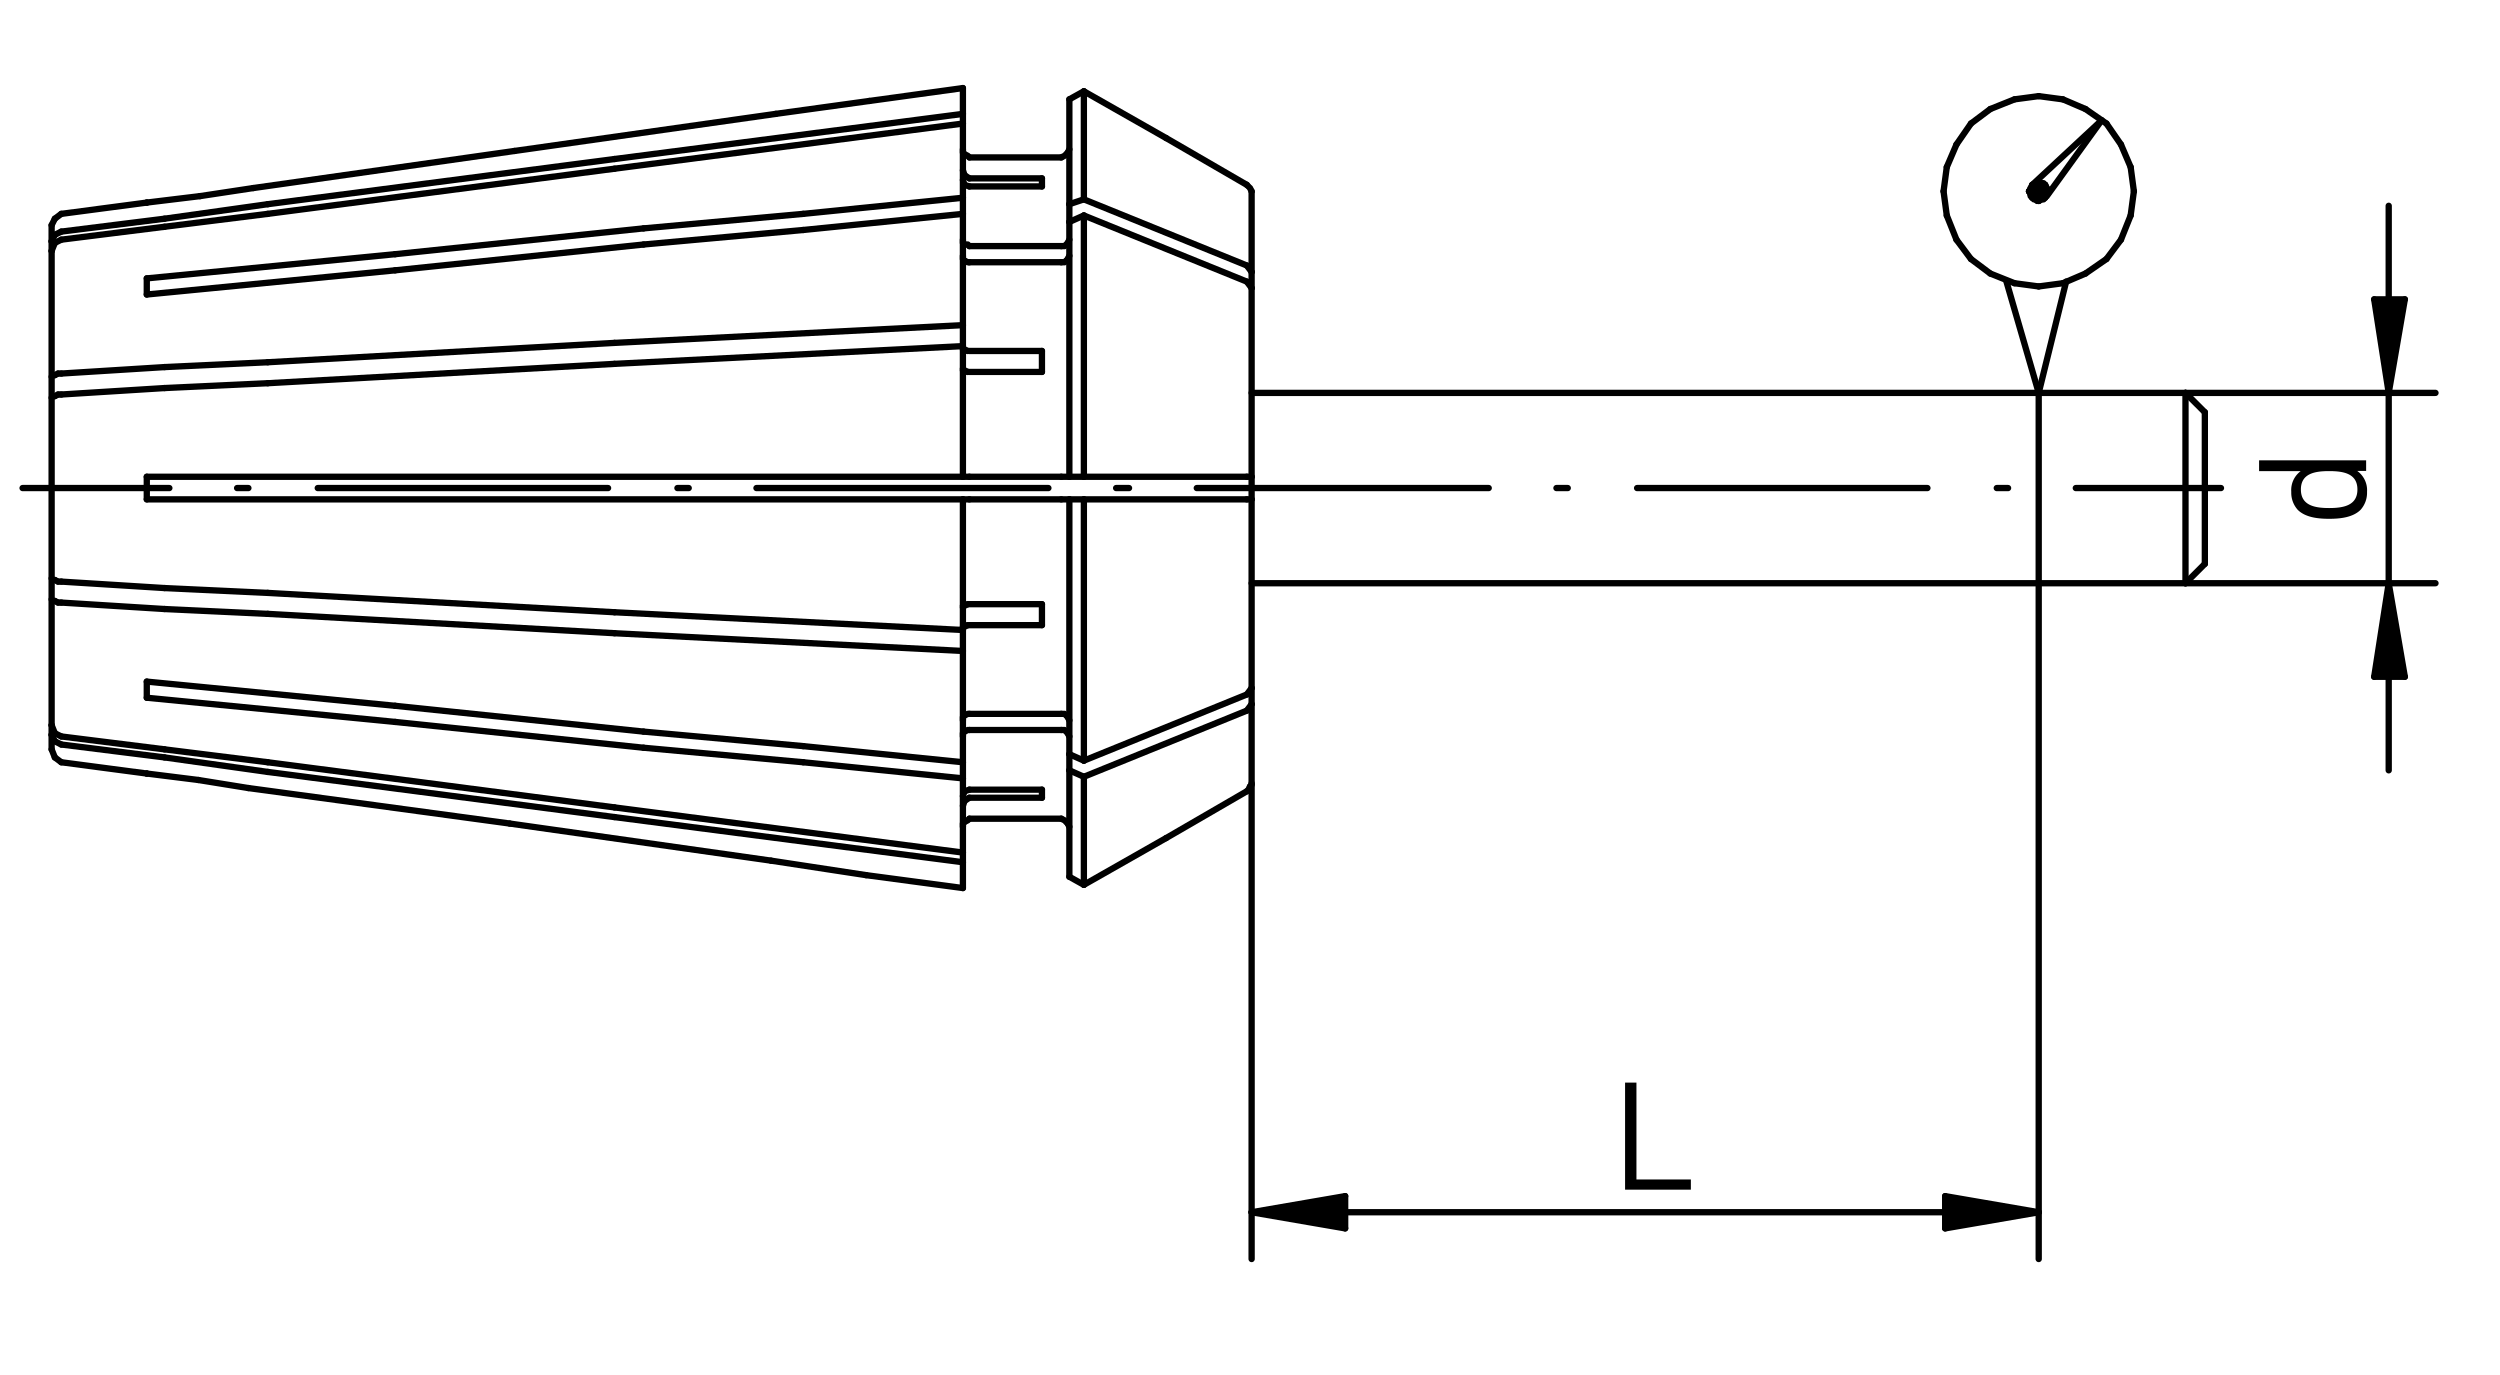 <svg xmlns="http://www.w3.org/2000/svg" xmlns:xlink="http://www.w3.org/1999/xlink" width="449.344" height="247.211" viewBox="0 0 449.344 247.211"><defs><clipPath id="a"><rect width="449.344" height="247.211" fill="none"/></clipPath></defs><g transform="translate(388.176 -303.352)"><g transform="translate(-388.176 303.352)"><g clip-path="url(#a)"><g transform="translate(80.847 927.685)"><path d="M-343.906,708.37h-10.8V687.78h10.347v1.891h-8.117v6.97h7.634v1.868h-7.634v7.97h8.574Z" transform="translate(354.71 -686.753)"/><path d="M-340.844,698.588c1.587.512,2.527,2.051,3.013,4.3a30.229,30.229,0,0,0,1.505,5.566h-2.312a27.071,27.071,0,0,1-1.317-4.972c-.592-2.863-1.72-4.136-4.138-4.136h-2.5v9.108h-2.23V688.156a24.087,24.087,0,0,1,4.65-.432c2.66,0,4.406.541,5.614,1.677a5.191,5.191,0,0,1,1.532,3.836,5.4,5.4,0,0,1-3.817,5.269Zm-3.116-.976c2.851,0,4.677-1.621,4.677-4.107,0-3.051-2.285-4-4.783-4a11.878,11.878,0,0,0-2.527.218v7.888Z" transform="translate(363.043 -686.833)"/><path d="M-343.36,697.142h15.181v1.35H-343.36Z" transform="translate(370.78 -673.498)"/><path d="M-325.657,704.6a9.327,9.327,0,0,1-3.979.838c-4.191,0-6.96-3-6.96-7.513,0-4.537,2.984-7.861,7.5-7.861a8.049,8.049,0,0,1,3.52.783l-.565,1.812a5.887,5.887,0,0,0-3.01-.758c-3.385,0-5.158,2.73-5.158,5.892,0,3.566,2.124,5.808,5.078,5.808a7.323,7.323,0,0,0,3.172-.73Z" transform="translate(380.356 -683.522)"/><path d="M-317.7,697.652c0,5.486-3.6,7.81-6.854,7.81-3.764,0-6.665-2.836-6.665-7.593,0-5.025,3.116-7.808,6.854-7.808C-320.365,690.062-317.7,693.142-317.7,697.652Zm-6.745-5.834c-3.172,0-4.489,3.133-4.489,5.972,0,3.269,1.8,5.916,4.433,5.916,2.66,0,4.515-2.648,4.515-5.972C-319.988,695.114-321.252,691.818-324.448,691.818Z" transform="translate(387.965 -683.522)"/><path d="M-321.893,708.972h-2.23V687.355h2.23Z" transform="translate(398.016 -687.355)"/><path d="M-319.132,708.972h-2.232V687.355h2.232Z" transform="translate(401.922 -687.355)"/><path d="M-307.618,704.518a10.607,10.607,0,0,1-4.595.918c-4.271,0-6.825-3.027-6.825-7.431,0-4.619,2.58-7.943,6.53-7.943,4.515,0,5.67,4.16,5.67,6.728,0,.515-.027.891-.053,1.242h-9.97c.027,4.08,2.339,5.622,4.969,5.622a9.188,9.188,0,0,0,3.844-.758Zm-1.423-8.161c.027-2-.807-4.592-3.682-4.592-2.689,0-3.87,2.566-4.085,4.592Z" transform="translate(405.215 -683.522)"/><path d="M-311.041,689.543l2.2-.756v3.43h3.79v1.756h-3.79v8.511c0,1.865.565,2.892,1.991,2.892a4.335,4.335,0,0,0,1.505-.217l.133,1.73a5.566,5.566,0,0,1-2.177.353c-3.546,0-3.655-3.242-3.655-4.81v-8.458H-313.3v-1.756h2.256Z" transform="translate(413.344 -685.328)"/><path d="M-301.236,692.657a5.206,5.206,0,0,0-2.848-.867,2.212,2.212,0,0,0-2.471,2.191c0,1.268.833,1.863,2.715,2.674,2.363.971,3.735,2.215,3.735,4.43,0,2.621-1.991,4.351-5.187,4.351a7.72,7.72,0,0,1-3.843-1l.618-1.73a6.925,6.925,0,0,0,3.3,1c1.962,0,2.93-1.056,2.93-2.377,0-1.379-.78-2.136-2.715-2.918-2.471-1-3.735-2.38-3.735-4.162,0-2.3,1.826-4.187,4.783-4.187a6.437,6.437,0,0,1,3.358.891Z" transform="translate(419.235 -683.522)"/></g><g transform="translate(79.18 1012.314)"><path d="M-345.188,725.658a6.94,6.94,0,0,0-3.6-.947c-2.846,0-3.923,1.759-3.923,3.245,0,2.027,1.237,3.054,3.979,4.216,3.3,1.4,5,3.109,5,6.052,0,3.271-2.365,5.783-6.772,5.783a9.413,9.413,0,0,1-4.892-1.3l.618-1.865a8.316,8.316,0,0,0,4.406,1.271c2.742,0,4.353-1.488,4.353-3.7,0-2.024-1.1-3.269-3.761-4.349-3.09-1.162-5.187-2.974-5.187-5.81,0-3.136,2.527-5.431,6.262-5.431a8.259,8.259,0,0,1,4.191.973Z" transform="translate(355.4 -721.769)"/><path d="M-337.756,744.137H-340.5l-5.052-7.269-1.343,1.541v5.728h-2.232V722.52h2.232v13.753h.053c.35-.512.86-1.162,1.263-1.648l4.38-5.216h2.689l-5.51,6.081Z" transform="translate(364.284 -722.196)"/><path d="M-342.289,726.09a1.453,1.453,0,0,1-1.45-1.541,1.469,1.469,0,0,1,1.479-1.515,1.43,1.43,0,0,1,1.45,1.515A1.43,1.43,0,0,1-342.289,726.09Zm1.131,17.319h-2.232V728.682h2.232Z" transform="translate(371.91 -721.468)"/><path d="M-330.358,725.372V726.8l-6.692,9.187c-.563.783-1.1,1.486-1.691,2.215v.053h8.465V740.1h-11.26v-1.353l6.745-9.241c.589-.783,1.128-1.486,1.747-2.242v-.053h-7.873v-1.838Z" transform="translate(375.029 -718.158)"/><path d="M-325.273,725.372V726.8l-6.692,9.187c-.563.783-1.1,1.486-1.691,2.215v.053h8.463V740.1h-11.258v-1.353l6.745-9.241c.589-.783,1.128-1.486,1.747-2.242v-.053h-7.873v-1.838Z" transform="translate(382.228 -718.158)"/><path d="M-319.678,739.683a10.606,10.606,0,0,1-4.595.918c-4.274,0-6.827-3.027-6.827-7.431,0-4.619,2.58-7.943,6.53-7.943,4.515,0,5.67,4.16,5.67,6.728,0,.514-.027.891-.053,1.242h-9.97c.027,4.08,2.339,5.622,4.972,5.622a9.19,9.19,0,0,0,3.844-.759Zm-1.425-8.161c.027-2-.8-4.593-3.682-4.593-2.686,0-3.868,2.566-4.085,4.593Z" transform="translate(389.805 -718.364)"/><path d="M-312.89,740.3h-2.23v-8.7c0-2.4-.86-4.513-3.414-4.513a4,4,0,0,0-3.844,4.189V740.3h-2.23V729.361c0-1.512-.053-2.619-.106-3.81h1.988l.135,2.4h.051a5.231,5.231,0,0,1,4.7-2.728c1.829,0,4.945,1.109,4.945,6.107Z" transform="translate(398.847 -718.364)"/><path d="M-316.744,729.6c0-1.838,0-4.242,1.611-5.89a4.814,4.814,0,0,1,3.387-1.324,5.476,5.476,0,0,1,2.177.43l-.377,1.759a4.193,4.193,0,0,0-1.694-.353c-2.312,0-2.875,2.162-2.875,4.539v.838h3.546v1.759h-3.546v12.968h-2.23V731.358h-2.017V729.6Z" transform="translate(407.274 -722.386)"/><path d="M-304.323,736.792a20.693,20.693,0,0,0,.215,3.513h-2.041l-.215-1.892h-.082a5.081,5.081,0,0,1-4.327,2.215,4.07,4.07,0,0,1-4.271-4.189c0-3.539,3.063-5.457,8.492-5.431,0-1.244,0-4.054-3.334-4.054a6.307,6.307,0,0,0-3.573,1.056l-.536-1.541a8.3,8.3,0,0,1,4.46-1.242c4.138,0,5.213,2.945,5.213,5.861Zm-2.2-4.133c-2.769,0-6.235.406-6.235,3.513a2.444,2.444,0,0,0,2.527,2.727,3.591,3.591,0,0,0,3.708-3.459Z" transform="translate(412.537 -718.364)"/><path d="M-297.456,744.137H-300.2l-5.052-7.269-1.343,1.541v5.728h-2.232V722.52h2.232v13.753h.053c.35-.512.86-1.162,1.264-1.648l4.38-5.216h2.686l-5.508,6.081Z" transform="translate(421.342 -722.196)"/><path d="M-301.728,724.71l2.2-.759v3.433h3.788v1.759h-3.788v8.509c0,1.867.565,2.892,1.988,2.892a4.336,4.336,0,0,0,1.505-.217l.135,1.73a5.579,5.579,0,0,1-2.177.353c-3.549,0-3.655-3.242-3.655-4.81v-8.455h-2.256v-1.759h2.256Z" transform="translate(428.196 -720.17)"/><path d="M-286.284,732.818c0,5.486-3.6,7.81-6.851,7.81-3.764,0-6.665-2.836-6.665-7.593,0-5.025,3.116-7.808,6.854-7.808C-288.944,725.227-286.284,728.307-286.284,732.818Zm-6.745-5.834c-3.172,0-4.486,3.133-4.486,5.972,0,3.269,1.8,5.916,4.433,5.916,2.66,0,4.515-2.648,4.515-5.972C-288.567,730.279-289.831,726.983-293.029,726.983Z" transform="translate(434.118 -718.364)"/><path d="M-285.915,727.453a6.774,6.774,0,0,0-.807-.053c-2.418,0-3.655,2.4-3.655,4.89v8h-2.23V729.966c0-1.565-.027-3-.106-4.4h1.962l.106,2.839h.08a4.391,4.391,0,0,1,3.979-3.162,6.357,6.357,0,0,1,.672.08Z" transform="translate(444.154 -718.348)"/><path d="M-281.963,743.328V725.2h-.053l-3.307,1.918-.536-1.677,4.165-2.348h1.908v20.237Z" transform="translate(453.857 -721.388)"/></g><g transform="translate(79.772 1053.762)"><path d="M-344.943,742.815a6.939,6.939,0,0,0-3.6-.945c-2.848,0-3.923,1.756-3.923,3.242,0,2.027,1.234,3.054,3.976,4.218,3.3,1.4,5,3.107,5,6.049,0,3.271-2.365,5.784-6.772,5.784a9.39,9.39,0,0,1-4.892-1.3l.619-1.865a8.315,8.315,0,0,0,4.406,1.271c2.742,0,4.356-1.486,4.356-3.7,0-2.027-1.1-3.271-3.764-4.351-3.09-1.162-5.187-2.974-5.187-5.808,0-3.136,2.527-5.433,6.262-5.433a8.3,8.3,0,0,1,4.194.974Z" transform="translate(355.155 -738.926)"/><path d="M-338.377,756.92a9.317,9.317,0,0,1-3.976.838c-4.191,0-6.96-3-6.96-7.511,0-4.539,2.981-7.864,7.5-7.864a8.046,8.046,0,0,1,3.52.783l-.565,1.812a5.929,5.929,0,0,0-3.01-.756c-3.385,0-5.16,2.728-5.16,5.89,0,3.568,2.124,5.807,5.08,5.807a7.351,7.351,0,0,0,3.17-.727Z" transform="translate(363.426 -735.521)"/><path d="M-331.61,761.292h-2.23v-8.7c0-2.4-.86-4.484-3.387-4.484a4,4,0,0,0-3.87,4.133v9.052h-2.23V739.678h2.23v9.158h.053a5.378,5.378,0,0,1,4.542-2.621c1.8,0,4.892,1.109,4.892,6.107Z" transform="translate(371.901 -739.352)"/><path d="M-329.931,744.611a6.29,6.29,0,0,0-.807-.056c-2.418,0-3.655,2.4-3.655,4.89v8h-2.23v-10.32c0-1.568-.027-3-.106-4.406h1.962l.106,2.839h.08a4.389,4.389,0,0,1,3.979-3.16,5.776,5.776,0,0,1,.672.08Z" transform="translate(381.243 -735.504)"/><path d="M-331.529,743.247a1.453,1.453,0,0,1-1.45-1.541,1.468,1.468,0,0,1,1.476-1.515,1.431,1.431,0,0,1,1.452,1.515A1.43,1.43,0,0,1-331.529,743.247Zm1.128,17.319h-2.23V745.839h2.23Z" transform="translate(386.552 -738.626)"/><path d="M-328.8,746.757c0-1.836,0-4.242,1.614-5.89a4.8,4.8,0,0,1,3.385-1.324,5.443,5.443,0,0,1,2.179.432l-.377,1.756a4.214,4.214,0,0,0-1.694-.35c-2.312,0-2.875,2.16-2.875,4.539v.836h3.546v1.756h-3.546v12.971H-328.8V748.513h-2.015v-1.756Z" transform="translate(389.623 -739.543)"/><path d="M-325.06,741.865l2.2-.756v3.43h3.79V746.3h-3.79v8.511c0,1.865.565,2.894,1.991,2.894a4.392,4.392,0,0,0,1.505-.217l.133,1.73a5.622,5.622,0,0,1-2.177.35c-3.547,0-3.655-3.242-3.655-4.81V746.3h-2.256v-1.756h2.256Z" transform="translate(394.57 -737.326)"/><path d="M-321.407,746.757c0-1.836,0-4.242,1.614-5.89a4.8,4.8,0,0,1,3.385-1.324,5.419,5.419,0,0,1,2.177.432l-.374,1.756a4.213,4.213,0,0,0-1.693-.35c-2.312,0-2.877,2.16-2.877,4.539v.836h3.549v1.756h-3.549v12.971h-2.23V748.513h-2.015v-1.756Z" transform="translate(400.083 -739.543)"/><path d="M-308.985,753.949a20.934,20.934,0,0,0,.215,3.513h-2.041l-.215-1.892h-.08a5.089,5.089,0,0,1-4.329,2.215,4.071,4.071,0,0,1-4.271-4.189c0-3.537,3.063-5.455,8.492-5.431,0-1.242,0-4.051-3.331-4.051a6.313,6.313,0,0,0-3.575,1.053l-.536-1.541a8.3,8.3,0,0,1,4.46-1.242c4.141,0,5.213,2.947,5.213,5.863Zm-2.2-4.133c-2.769,0-6.233.406-6.233,3.513a2.443,2.443,0,0,0,2.525,2.728,3.589,3.589,0,0,0,3.708-3.459Z" transform="translate(405.345 -735.521)"/><path d="M-302.12,761.292h-2.742l-5.052-7.269-1.343,1.541v5.728h-2.23V739.678h2.23v13.751h.053c.35-.512.86-1.159,1.263-1.648l4.38-5.216h2.689l-5.51,6.081Z" transform="translate(414.151 -739.352)"/><path d="M-306.39,741.865l2.2-.756v3.43h3.79V746.3h-3.79v8.511c0,1.865.565,2.894,1.988,2.894a4.372,4.372,0,0,0,1.505-.217l.135,1.73a5.631,5.631,0,0,1-2.177.35c-3.546,0-3.655-3.242-3.655-4.81V746.3h-2.256v-1.756h2.256Z" transform="translate(421.004 -737.326)"/><path d="M-290.945,749.975c0,5.486-3.6,7.81-6.854,7.81-3.761,0-6.663-2.836-6.663-7.593,0-5.025,3.116-7.808,6.851-7.808C-293.608,742.384-290.945,745.464-290.945,749.975Zm-6.745-5.834c-3.172,0-4.489,3.133-4.489,5.972,0,3.271,1.8,5.916,4.433,5.916,2.66,0,4.515-2.645,4.515-5.97C-293.231,747.438-294.492,744.141-297.69,744.141Z" transform="translate(426.927 -735.521)"/><path d="M-290.71,744.611a6.291,6.291,0,0,0-.807-.056c-2.418,0-3.655,2.4-3.655,4.89v8h-2.23v-10.32c0-1.568-.027-3-.106-4.406h1.962l.106,2.839h.08a4.388,4.388,0,0,1,3.979-3.16,5.778,5.778,0,0,1,.672.08Z" transform="translate(436.773 -735.504)"/><path d="M-291.489,750.624c0-7.078,2.742-10.511,6.5-10.511,3.815,0,6.153,3.621,6.153,10.243,0,7.025-2.445,10.644-6.448,10.644C-288.938,761-291.489,757.381-291.489,750.624Zm10.4-.162c0-5.051-1.21-8.538-4.032-8.538-2.392,0-4.083,3.213-4.083,8.538s1.476,8.7,4,8.7C-282.217,759.164-281.089,755.272-281.089,750.462Z" transform="translate(445.295 -738.736)"/><path d="M-285.147,749.086a1.627,1.627,0,0,1,1.614-1.759,1.607,1.607,0,0,1,1.585,1.759,1.578,1.578,0,0,1-1.614,1.7A1.584,1.584,0,0,1-285.147,749.086Z" transform="translate(454.274 -728.522)"/><path d="M-282.677,740.248h11.8v1.433l-8.409,18.8h-2.285l8.412-18.319v-.053h-9.514Z" transform="translate(457.771 -738.545)"/></g><g transform="translate(79.772 971.433)"><path d="M-344.943,708.736a6.94,6.94,0,0,0-3.6-.944c-2.848,0-3.923,1.756-3.923,3.242,0,2.027,1.234,3.054,3.976,4.218,3.3,1.4,5,3.107,5,6.049,0,3.271-2.365,5.784-6.772,5.784a9.39,9.39,0,0,1-4.892-1.3l.619-1.865a8.318,8.318,0,0,0,4.406,1.271c2.742,0,4.356-1.486,4.356-3.7,0-2.027-1.1-3.271-3.764-4.351-3.09-1.162-5.187-2.974-5.187-5.81,0-3.133,2.527-5.431,6.262-5.431a8.3,8.3,0,0,1,4.194.974Z" transform="translate(355.155 -704.847)"/><path d="M-338.377,722.841a9.316,9.316,0,0,1-3.976.838c-4.191,0-6.96-3-6.96-7.511,0-4.539,2.981-7.864,7.5-7.864a8.046,8.046,0,0,1,3.52.783l-.565,1.812a5.9,5.9,0,0,0-3.01-.759c-3.385,0-5.16,2.73-5.16,5.892,0,3.566,2.124,5.808,5.08,5.808a7.314,7.314,0,0,0,3.17-.729Z" transform="translate(363.426 -701.442)"/><path d="M-331.733,727.215h-2.23v-8.7c0-2.4-.86-4.484-3.387-4.484a4,4,0,0,0-3.868,4.133v9.052h-2.232V705.6h2.232v9.161h.053a5.372,5.372,0,0,1,4.542-2.621c1.8,0,4.89,1.109,4.89,6.107Z" transform="translate(371.727 -705.274)"/><path d="M-330.051,710.531a6.821,6.821,0,0,0-.807-.053c-2.418,0-3.655,2.4-3.655,4.89v8h-2.23V713.044c0-1.565-.027-3-.109-4.4h1.962l.109,2.839h.08a4.389,4.389,0,0,1,3.979-3.162,5.8,5.8,0,0,1,.672.082Z" transform="translate(381.069 -701.426)"/><path d="M-322.7,719.87a20.692,20.692,0,0,0,.215,3.513h-2.044l-.215-1.892h-.08a5.084,5.084,0,0,1-4.327,2.215,4.072,4.072,0,0,1-4.274-4.189c0-3.539,3.063-5.455,8.492-5.431,0-1.242,0-4.051-3.331-4.051a6.315,6.315,0,0,0-3.575,1.053l-.536-1.541a8.309,8.309,0,0,1,4.46-1.242c4.141,0,5.216,2.945,5.216,5.861Zm-2.2-4.134c-2.768,0-6.235.406-6.235,3.513a2.442,2.442,0,0,0,2.525,2.727,3.591,3.591,0,0,0,3.711-3.46Z" transform="translate(385.921 -701.442)"/><path d="M-327.939,714.436v-1.759h2.015c0-1.621,0-6.837,5.052-6.837a4.357,4.357,0,0,1,2.044.488l-.512,1.73a3.492,3.492,0,0,0-1.585-.406c-2.768,0-2.768,2.974-2.768,5.025h6.235c0-1.81,0-4.242,1.611-5.89a4.8,4.8,0,0,1,3.36-1.324,5,5,0,0,1,2.2.459l-.4,1.73a3.948,3.948,0,0,0-1.664-.35c-2.312,0-2.877,2.16-2.877,4.539v.836h3.52v1.759h-3.52V727.4h-2.23V714.436h-6.235V727.4h-2.23V714.436Z" transform="translate(393.688 -705.464)"/><path d="M-308.729,719.258c0,1.515.08,2.783.135,3.919h-2.017l-.106-2.324h-.08a5.312,5.312,0,0,1-4.677,2.648c-2.2,0-4.81-1.271-4.81-6.349v-8.7h2.23v8.3c0,2.863.833,4.863,3.278,4.863a3.889,3.889,0,0,0,3.817-4V708.45h2.23Z" transform="translate(404.526 -701.236)"/><path d="M-306.741,710.531a6.819,6.819,0,0,0-.807-.053c-2.418,0-3.655,2.4-3.655,4.89v8h-2.23V713.044c0-1.565-.027-3-.109-4.4h1.964l.106,2.839h.08a4.391,4.391,0,0,1,3.979-3.162,5.8,5.8,0,0,1,.672.082Z" transform="translate(414.072 -701.426)"/><path d="M-308.365,712.678c0-1.838,0-4.242,1.611-5.89a4.808,4.808,0,0,1,3.385-1.324,5.434,5.434,0,0,1,2.179.432l-.377,1.756a4.2,4.2,0,0,0-1.693-.35c-2.312,0-2.875,2.16-2.875,4.539v.836h3.546v1.759h-3.546V727.4h-2.23V714.436h-2.017v-1.759Z" transform="translate(418.546 -705.464)"/><path d="M-295.942,719.87a20.7,20.7,0,0,0,.215,3.513h-2.041l-.215-1.892h-.082a5.081,5.081,0,0,1-4.327,2.215,4.072,4.072,0,0,1-4.274-4.189c0-3.539,3.066-5.455,8.494-5.431,0-1.242,0-4.051-3.334-4.051a6.307,6.307,0,0,0-3.573,1.053l-.536-1.541a8.3,8.3,0,0,1,4.46-1.242c4.138,0,5.213,2.945,5.213,5.861Zm-2.2-4.134c-2.769,0-6.235.406-6.235,3.513a2.444,2.444,0,0,0,2.527,2.727,3.589,3.589,0,0,0,3.708-3.46Z" transform="translate(423.807 -701.442)"/><path d="M-289.077,727.215h-2.742l-5.051-7.269-1.343,1.541v5.728h-2.232V705.6h2.232v13.753h.053c.35-.512.858-1.16,1.261-1.648l4.382-5.216h2.686l-5.508,6.081Z" transform="translate(432.613 -705.274)"/><path d="M-293.349,707.787l2.2-.759v3.433h3.788v1.759h-3.788v8.509c0,1.868.565,2.892,1.988,2.892a4.4,4.4,0,0,0,1.505-.215l.135,1.727a5.586,5.586,0,0,1-2.177.353c-3.549,0-3.655-3.242-3.655-4.81V712.22H-295.6v-1.759h2.256Z" transform="translate(439.467 -703.248)"/><path d="M-277.905,715.9c0,5.486-3.6,7.81-6.851,7.81-3.764,0-6.665-2.836-6.665-7.593,0-5.025,3.116-7.808,6.854-7.808C-280.565,708.3-277.905,711.385-277.905,715.9Zm-6.745-5.834c-3.172,0-4.489,3.133-4.489,5.972,0,3.269,1.8,5.916,4.435,5.916,2.66,0,4.515-2.648,4.515-5.972C-280.188,713.356-281.452,710.061-284.65,710.061Z" transform="translate(445.39 -701.442)"/><path d="M-277.681,710.531a6.82,6.82,0,0,0-.807-.053c-2.418,0-3.653,2.4-3.653,4.89v8h-2.232V713.044c0-1.565-.027-3-.106-4.4h1.962l.106,2.839h.082a4.388,4.388,0,0,1,3.976-3.162,5.8,5.8,0,0,1,.672.082Z" transform="translate(455.22 -701.426)"/><path d="M-266.624,727.215h-2.742l-5.051-7.269-1.343,1.541v5.728h-2.232V705.6h2.232v13.753h.053c.35-.512.86-1.16,1.264-1.648l4.38-5.216h2.686l-5.508,6.081Z" transform="translate(464.403 -705.274)"/><path d="M-261.476,722.761a10.607,10.607,0,0,1-4.595.918c-4.274,0-6.825-3.027-6.825-7.431,0-4.619,2.578-7.943,6.528-7.943,4.515,0,5.67,4.16,5.67,6.728,0,.515-.024.891-.053,1.242h-9.97c.029,4.08,2.339,5.622,4.972,5.622a9.188,9.188,0,0,0,3.844-.759ZM-262.9,714.6c.027-2-.8-4.593-3.682-4.593-2.686,0-3.868,2.566-4.085,4.593Z" transform="translate(471.619 -701.442)"/><path d="M-265.158,709.168a1.454,1.454,0,0,1-1.452-1.541,1.47,1.47,0,0,1,1.479-1.515,1.433,1.433,0,0,1,1.452,1.515A1.43,1.43,0,0,1-265.158,709.168Zm1.128,17.319h-2.23V711.76h2.23Z" transform="translate(480.519 -704.546)"/><path d="M-251.927,723.382h-2.23v-8.7c0-2.4-.86-4.513-3.414-4.513a4,4,0,0,0-3.844,4.191v9.023h-2.23V712.438c0-1.512-.056-2.619-.106-3.81h1.988l.133,2.406h.053a5.228,5.228,0,0,1,4.7-2.73c1.829,0,4.945,1.109,4.945,6.107Z" transform="translate(484.569 -701.442)"/><path d="M-246.042,722.761a10.619,10.619,0,0,1-4.6.918c-4.271,0-6.825-3.027-6.825-7.431,0-4.619,2.58-7.943,6.53-7.943,4.515,0,5.67,4.16,5.67,6.728,0,.515-.027.891-.053,1.242h-9.97c.027,4.08,2.339,5.622,4.972,5.622a9.175,9.175,0,0,0,3.841-.759Zm-1.425-8.161c.027-2-.807-4.593-3.682-4.593-2.686,0-3.87,2.566-4.085,4.593Z" transform="translate(493.468 -701.442)"/><path d="M-244.277,710.531a6.82,6.82,0,0,0-.807-.053c-2.418,0-3.655,2.4-3.655,4.89v8h-2.23V713.044c0-1.565-.027-3-.109-4.4h1.962l.109,2.839h.08a4.388,4.388,0,0,1,3.976-3.162,5.773,5.773,0,0,1,.674.082Z" transform="translate(502.51 -701.426)"/></g></g></g><line y1="19.133" transform="translate(-195.972 441.806)" fill="none" stroke="#000" stroke-linecap="round" stroke-linejoin="round" stroke-width="1.134"/><line y1="19.423" transform="translate(-193.363 442.966)" fill="none" stroke="#000" stroke-linecap="round" stroke-linejoin="round" stroke-width="1.134"/><line y1="4.638" transform="translate(-215.105 458.331)" fill="none" stroke="#000" stroke-linecap="round" stroke-linejoin="round" stroke-width="1.134"/><line transform="translate(-164.083 445.575)" fill="none" stroke="#000" stroke-linecap="round" stroke-linejoin="round" stroke-width="1.134"/><line y1="0.58" x2="0.29" transform="translate(-163.793 444.705)" fill="none" stroke="#000" stroke-linecap="round" stroke-linejoin="round" stroke-width="1.134"/><line transform="translate(-163.503 444.705)" fill="none" stroke="#000" stroke-linecap="round" stroke-linejoin="round" stroke-width="1.134"/><line transform="translate(-163.213 444.416)" fill="none" stroke="#000" stroke-linecap="round" stroke-linejoin="round" stroke-width="1.134"/><line x1="0.29" y1="0.58" transform="translate(-196.262 451.373)" fill="none" stroke="#000" stroke-linecap="round" stroke-linejoin="round" stroke-width="1.134"/><line transform="translate(-196.262 451.373)" fill="none" stroke="#000" stroke-linecap="round" stroke-linejoin="round" stroke-width="1.134"/><line transform="translate(-196.552 451.083)" fill="none" stroke="#000" stroke-linecap="round" stroke-linejoin="round" stroke-width="1.134"/><line x1="0.58" y1="0.29" transform="translate(-197.422 450.503)" fill="none" stroke="#000" stroke-linecap="round" stroke-linejoin="round" stroke-width="1.134"/><line x1="16.524" transform="translate(-213.946 450.503)" fill="none" stroke="#000" stroke-linecap="round" stroke-linejoin="round" stroke-width="1.134"/><line transform="translate(-213.946 450.503)" fill="none" stroke="#000" stroke-linecap="round" stroke-linejoin="round" stroke-width="1.134"/><line x1="0.58" y2="0.29" transform="translate(-214.815 450.793)" fill="none" stroke="#000" stroke-linecap="round" stroke-linejoin="round" stroke-width="1.134"/><line transform="translate(-214.815 451.083)" fill="none" stroke="#000" stroke-linecap="round" stroke-linejoin="round" stroke-width="1.134"/><line y2="0.58" transform="translate(-215.105 451.373)" fill="none" stroke="#000" stroke-linecap="round" stroke-linejoin="round" stroke-width="1.134"/><line transform="translate(-361.794 442.386)" fill="none" stroke="#000" stroke-linecap="round" stroke-linejoin="round" stroke-width="1.134"/><line x2="9.277" y2="1.16" transform="translate(-361.794 442.386)" fill="none" stroke="#000" stroke-linecap="round" stroke-linejoin="round" stroke-width="1.134"/><line x2="8.987" y2="1.45" transform="translate(-352.518 443.546)" fill="none" stroke="#000" stroke-linecap="round" stroke-linejoin="round" stroke-width="1.134"/><line x2="46.964" y2="6.378" transform="translate(-343.531 444.995)" fill="none" stroke="#000" stroke-linecap="round" stroke-linejoin="round" stroke-width="1.134"/><line x2="46.964" y2="6.668" transform="translate(-296.567 451.373)" fill="none" stroke="#000" stroke-linecap="round" stroke-linejoin="round" stroke-width="1.134"/><line x2="17.104" y2="2.609" transform="translate(-249.603 458.041)" fill="none" stroke="#000" stroke-linecap="round" stroke-linejoin="round" stroke-width="1.134"/><line x2="17.394" y2="2.319" transform="translate(-232.499 460.65)" fill="none" stroke="#000" stroke-linecap="round" stroke-linejoin="round" stroke-width="1.134"/><line x2="2.609" y2="1.45" transform="translate(-195.972 460.94)" fill="none" stroke="#000" stroke-linecap="round" stroke-linejoin="round" stroke-width="1.134"/><line y1="8.407" x2="14.785" transform="translate(-193.363 453.982)" fill="none" stroke="#000" stroke-linecap="round" stroke-linejoin="round" stroke-width="1.134"/><line y1="8.407" x2="14.495" transform="translate(-178.578 445.575)" fill="none" stroke="#000" stroke-linecap="round" stroke-linejoin="round" stroke-width="1.134"/><line y1="4.638" transform="translate(-215.105 319.179)" fill="none" stroke="#000" stroke-linecap="round" stroke-linejoin="round" stroke-width="1.134"/><line y2="2.899" transform="translate(-378.898 343.821)" fill="none" stroke="#000" stroke-linecap="round" stroke-linejoin="round" stroke-width="1.134"/><line y1="1.449" transform="translate(-200.9 335.414)" fill="none" stroke="#000" stroke-linecap="round" stroke-linejoin="round" stroke-width="1.134"/><line x2="0.29" y2="0.87" transform="translate(-215.105 333.964)" fill="none" stroke="#000" stroke-linecap="round" stroke-linejoin="round" stroke-width="1.134"/><line x2="0.87" y2="0.58" transform="translate(-214.815 334.834)" fill="none" stroke="#000" stroke-linecap="round" stroke-linejoin="round" stroke-width="1.134"/><line x2="13.045" transform="translate(-213.946 335.414)" fill="none" stroke="#000" stroke-linecap="round" stroke-linejoin="round" stroke-width="1.134"/><line y2="1.739" transform="translate(-215.105 323.818)" fill="none" stroke="#000" stroke-linecap="round" stroke-linejoin="round" stroke-width="1.134"/><line x1="62.618" y2="8.117" transform="translate(-277.724 325.557)" fill="none" stroke="#000" stroke-linecap="round" stroke-linejoin="round" stroke-width="1.134"/><line x1="62.328" y2="8.117" transform="translate(-340.052 333.674)" fill="none" stroke="#000" stroke-linecap="round" stroke-linejoin="round" stroke-width="1.134"/><line x1="18.554" y2="2.319" transform="translate(-358.605 341.791)" fill="none" stroke="#000" stroke-linecap="round" stroke-linejoin="round" stroke-width="1.134"/><line x1="18.554" y2="2.319" transform="translate(-377.159 344.11)" fill="none" stroke="#000" stroke-linecap="round" stroke-linejoin="round" stroke-width="1.134"/><line x1="1.16" y2="0.58" transform="translate(-378.319 346.43)" fill="none" stroke="#000" stroke-linecap="round" stroke-linejoin="round" stroke-width="1.134"/><line x1="0.58" y2="1.45" transform="translate(-378.898 347.009)" fill="none" stroke="#000" stroke-linecap="round" stroke-linejoin="round" stroke-width="1.134"/><line x1="62.618" y2="8.117" transform="translate(-277.724 323.818)" fill="none" stroke="#000" stroke-linecap="round" stroke-linejoin="round" stroke-width="1.134"/><line x1="62.328" y2="8.117" transform="translate(-340.052 331.935)" fill="none" stroke="#000" stroke-linecap="round" stroke-linejoin="round" stroke-width="1.134"/><line x1="18.554" y2="2.609" transform="translate(-358.605 340.052)" fill="none" stroke="#000" stroke-linecap="round" stroke-linejoin="round" stroke-width="1.134"/><line x1="18.554" y2="2.319" transform="translate(-377.159 342.661)" fill="none" stroke="#000" stroke-linecap="round" stroke-linejoin="round" stroke-width="1.134"/><line x1="1.16" y2="0.58" transform="translate(-378.319 344.98)" fill="none" stroke="#000" stroke-linecap="round" stroke-linejoin="round" stroke-width="1.134"/><line x1="0.58" y2="1.16" transform="translate(-378.898 345.56)" fill="none" stroke="#000" stroke-linecap="round" stroke-linejoin="round" stroke-width="1.134"/><line y2="1.739" transform="translate(-378.898 346.72)" fill="none" stroke="#000" stroke-linecap="round" stroke-linejoin="round" stroke-width="1.134"/><line x2="0.29" y2="0.87" transform="translate(-215.105 335.704)" fill="none" stroke="#000" stroke-linecap="round" stroke-linejoin="round" stroke-width="1.134"/><line x2="0.87" y2="0.29" transform="translate(-214.815 336.573)" fill="none" stroke="#000" stroke-linecap="round" stroke-linejoin="round" stroke-width="1.134"/><line x2="13.045" transform="translate(-213.946 336.863)" fill="none" stroke="#000" stroke-linecap="round" stroke-linejoin="round" stroke-width="1.134"/><line y1="20.003" transform="translate(-215.105 341.791)" fill="none" stroke="#000" stroke-linecap="round" stroke-linejoin="round" stroke-width="1.134"/><line y1="22.612" transform="translate(-378.898 348.459)" fill="none" stroke="#000" stroke-linecap="round" stroke-linejoin="round" stroke-width="1.134"/><line y1="3.769" transform="translate(-200.9 366.433)" fill="none" stroke="#000" stroke-linecap="round" stroke-linejoin="round" stroke-width="1.134"/><line transform="translate(-215.105 365.853)" fill="none" stroke="#000" stroke-linecap="round" stroke-linejoin="round" stroke-width="1.134"/><line transform="translate(-215.105 366.143)" fill="none" stroke="#000" stroke-linecap="round" stroke-linejoin="round" stroke-width="1.134"/><line x2="0.58" y2="0.29" transform="translate(-214.815 366.143)" fill="none" stroke="#000" stroke-linecap="round" stroke-linejoin="round" stroke-width="1.134"/><line transform="translate(-214.236 366.433)" fill="none" stroke="#000" stroke-linecap="round" stroke-linejoin="round" stroke-width="1.134"/><line x2="13.045" transform="translate(-213.946 366.433)" fill="none" stroke="#000" stroke-linecap="round" stroke-linejoin="round" stroke-width="1.134"/><line y2="3.769" transform="translate(-215.105 361.794)" fill="none" stroke="#000" stroke-linecap="round" stroke-linejoin="round" stroke-width="1.134"/><line x1="62.618" y2="3.189" transform="translate(-277.724 365.563)" fill="none" stroke="#000" stroke-linecap="round" stroke-linejoin="round" stroke-width="1.134"/><line x1="62.328" y2="3.479" transform="translate(-340.052 368.752)" fill="none" stroke="#000" stroke-linecap="round" stroke-linejoin="round" stroke-width="1.134"/><line x1="18.554" y2="0.87" transform="translate(-358.605 372.231)" fill="none" stroke="#000" stroke-linecap="round" stroke-linejoin="round" stroke-width="1.134"/><line x1="18.554" y2="1.16" transform="translate(-377.159 373.1)" fill="none" stroke="#000" stroke-linecap="round" stroke-linejoin="round" stroke-width="1.134"/><line x1="0.58" transform="translate(-377.739 374.26)" fill="none" stroke="#000" stroke-linecap="round" stroke-linejoin="round" stroke-width="1.134"/><line x1="0.58" y2="0.29" transform="translate(-378.319 374.26)" fill="none" stroke="#000" stroke-linecap="round" stroke-linejoin="round" stroke-width="1.134"/><line transform="translate(-378.319 374.55)" fill="none" stroke="#000" stroke-linecap="round" stroke-linejoin="round" stroke-width="1.134"/><line transform="translate(-378.608 374.55)" fill="none" stroke="#000" stroke-linecap="round" stroke-linejoin="round" stroke-width="1.134"/><line x1="62.618" y2="3.189" transform="translate(-277.724 361.794)" fill="none" stroke="#000" stroke-linecap="round" stroke-linejoin="round" stroke-width="1.134"/><line x1="62.328" y2="3.479" transform="translate(-340.052 364.983)" fill="none" stroke="#000" stroke-linecap="round" stroke-linejoin="round" stroke-width="1.134"/><line x1="18.554" y2="0.87" transform="translate(-358.605 368.462)" fill="none" stroke="#000" stroke-linecap="round" stroke-linejoin="round" stroke-width="1.134"/><line x1="18.554" y2="1.16" transform="translate(-377.159 369.332)" fill="none" stroke="#000" stroke-linecap="round" stroke-linejoin="round" stroke-width="1.134"/><line x1="0.58" transform="translate(-377.739 370.491)" fill="none" stroke="#000" stroke-linecap="round" stroke-linejoin="round" stroke-width="1.134"/><line x1="0.58" y2="0.29" transform="translate(-378.319 370.491)" fill="none" stroke="#000" stroke-linecap="round" stroke-linejoin="round" stroke-width="1.134"/><line transform="translate(-378.319 370.781)" fill="none" stroke="#000" stroke-linecap="round" stroke-linejoin="round" stroke-width="1.134"/><line transform="translate(-378.608 370.781)" fill="none" stroke="#000" stroke-linecap="round" stroke-linejoin="round" stroke-width="1.134"/><line y2="3.769" transform="translate(-378.898 371.071)" fill="none" stroke="#000" stroke-linecap="round" stroke-linejoin="round" stroke-width="1.134"/><line transform="translate(-215.105 369.622)" fill="none" stroke="#000" stroke-linecap="round" stroke-linejoin="round" stroke-width="1.134"/><line transform="translate(-215.105 369.911)" fill="none" stroke="#000" stroke-linecap="round" stroke-linejoin="round" stroke-width="1.134"/><line x2="0.58" y2="0.29" transform="translate(-214.815 369.911)" fill="none" stroke="#000" stroke-linecap="round" stroke-linejoin="round" stroke-width="1.134"/><line transform="translate(-214.236 370.201)" fill="none" stroke="#000" stroke-linecap="round" stroke-linejoin="round" stroke-width="1.134"/><line x2="13.045" transform="translate(-213.946 370.201)" fill="none" stroke="#000" stroke-linecap="round" stroke-linejoin="round" stroke-width="1.134"/><line y1="23.482" transform="translate(-215.105 393.103)" fill="none" stroke="#000" stroke-linecap="round" stroke-linejoin="round" stroke-width="1.134"/><line y1="32.469" transform="translate(-378.898 374.84)" fill="none" stroke="#000" stroke-linecap="round" stroke-linejoin="round" stroke-width="1.134"/><line y1="3.769" transform="translate(-200.9 411.947)" fill="none" stroke="#000" stroke-linecap="round" stroke-linejoin="round" stroke-width="1.134"/><line transform="translate(-215.105 412.527)" fill="none" stroke="#000" stroke-linecap="round" stroke-linejoin="round" stroke-width="1.134"/><line transform="translate(-215.105 412.237)" fill="none" stroke="#000" stroke-linecap="round" stroke-linejoin="round" stroke-width="1.134"/><line y1="0.29" x2="0.58" transform="translate(-214.815 411.947)" fill="none" stroke="#000" stroke-linecap="round" stroke-linejoin="round" stroke-width="1.134"/><line transform="translate(-214.236 411.947)" fill="none" stroke="#000" stroke-linecap="round" stroke-linejoin="round" stroke-width="1.134"/><line x2="13.045" transform="translate(-213.946 411.947)" fill="none" stroke="#000" stroke-linecap="round" stroke-linejoin="round" stroke-width="1.134"/><line x1="62.618" y1="3.189" transform="translate(-277.724 417.165)" fill="none" stroke="#000" stroke-linecap="round" stroke-linejoin="round" stroke-width="1.134"/><line x1="62.328" y1="3.479" transform="translate(-340.052 413.686)" fill="none" stroke="#000" stroke-linecap="round" stroke-linejoin="round" stroke-width="1.134"/><line x1="18.554" y1="0.87" transform="translate(-358.605 412.817)" fill="none" stroke="#000" stroke-linecap="round" stroke-linejoin="round" stroke-width="1.134"/><line x1="18.554" y1="1.16" transform="translate(-377.159 411.657)" fill="none" stroke="#000" stroke-linecap="round" stroke-linejoin="round" stroke-width="1.134"/><line x1="0.58" transform="translate(-377.739 411.657)" fill="none" stroke="#000" stroke-linecap="round" stroke-linejoin="round" stroke-width="1.134"/><line x1="0.58" y1="0.29" transform="translate(-378.319 411.367)" fill="none" stroke="#000" stroke-linecap="round" stroke-linejoin="round" stroke-width="1.134"/><line transform="translate(-378.319 411.367)" fill="none" stroke="#000" stroke-linecap="round" stroke-linejoin="round" stroke-width="1.134"/><line transform="translate(-378.608 411.367)" fill="none" stroke="#000" stroke-linecap="round" stroke-linejoin="round" stroke-width="1.134"/><line y1="3.769" transform="translate(-378.898 407.308)" fill="none" stroke="#000" stroke-linecap="round" stroke-linejoin="round" stroke-width="1.134"/><line x1="62.618" y1="3.189" transform="translate(-277.724 413.396)" fill="none" stroke="#000" stroke-linecap="round" stroke-linejoin="round" stroke-width="1.134"/><line x1="62.328" y1="3.479" transform="translate(-340.052 409.918)" fill="none" stroke="#000" stroke-linecap="round" stroke-linejoin="round" stroke-width="1.134"/><line x1="18.554" y1="0.87" transform="translate(-358.605 409.048)" fill="none" stroke="#000" stroke-linecap="round" stroke-linejoin="round" stroke-width="1.134"/><line x1="18.554" y1="1.16" transform="translate(-377.159 407.888)" fill="none" stroke="#000" stroke-linecap="round" stroke-linejoin="round" stroke-width="1.134"/><line x1="0.58" transform="translate(-377.739 407.888)" fill="none" stroke="#000" stroke-linecap="round" stroke-linejoin="round" stroke-width="1.134"/><line x1="0.58" y1="0.29" transform="translate(-378.319 407.598)" fill="none" stroke="#000" stroke-linecap="round" stroke-linejoin="round" stroke-width="1.134"/><line transform="translate(-378.319 407.598)" fill="none" stroke="#000" stroke-linecap="round" stroke-linejoin="round" stroke-width="1.134"/><line transform="translate(-378.608 407.598)" fill="none" stroke="#000" stroke-linecap="round" stroke-linejoin="round" stroke-width="1.134"/><line transform="translate(-215.105 416.295)" fill="none" stroke="#000" stroke-linecap="round" stroke-linejoin="round" stroke-width="1.134"/><line transform="translate(-215.105 416.005)" fill="none" stroke="#000" stroke-linecap="round" stroke-linejoin="round" stroke-width="1.134"/><line y1="0.29" x2="0.58" transform="translate(-214.815 415.716)" fill="none" stroke="#000" stroke-linecap="round" stroke-linejoin="round" stroke-width="1.134"/><line transform="translate(-214.236 415.716)" fill="none" stroke="#000" stroke-linecap="round" stroke-linejoin="round" stroke-width="1.134"/><line x2="13.045" transform="translate(-213.946 415.716)" fill="none" stroke="#000" stroke-linecap="round" stroke-linejoin="round" stroke-width="1.134"/><line y1="3.769" transform="translate(-215.105 416.585)" fill="none" stroke="#000" stroke-linecap="round" stroke-linejoin="round" stroke-width="1.134"/><line y2="14.205" transform="translate(-163.213 338.023)" fill="none" stroke="#000" stroke-linecap="round" stroke-linejoin="round" stroke-width="1.134"/><line transform="translate(-164.083 336.573)" fill="none" stroke="#000" stroke-linecap="round" stroke-linejoin="round" stroke-width="1.134"/><line transform="translate(-163.793 336.863)" fill="none" stroke="#000" stroke-linecap="round" stroke-linejoin="round" stroke-width="1.134"/><line x2="0.29" y2="0.58" transform="translate(-163.503 337.153)" fill="none" stroke="#000" stroke-linecap="round" stroke-linejoin="round" stroke-width="1.134"/><line transform="translate(-163.213 337.733)" fill="none" stroke="#000" stroke-linecap="round" stroke-linejoin="round" stroke-width="1.134"/><line y1="1.16" x2="9.567" transform="translate(-361.794 338.602)" fill="none" stroke="#000" stroke-linecap="round" stroke-linejoin="round" stroke-width="1.134"/><line y1="1.449" x2="9.567" transform="translate(-352.228 337.153)" fill="none" stroke="#000" stroke-linecap="round" stroke-linejoin="round" stroke-width="1.134"/><line y1="6.668" x2="46.964" transform="translate(-342.661 330.485)" fill="none" stroke="#000" stroke-linecap="round" stroke-linejoin="round" stroke-width="1.134"/><line y1="6.668" x2="46.964" transform="translate(-295.697 323.818)" fill="none" stroke="#000" stroke-linecap="round" stroke-linejoin="round" stroke-width="1.134"/><line y1="2.319" x2="16.814" transform="translate(-248.734 321.498)" fill="none" stroke="#000" stroke-linecap="round" stroke-linejoin="round" stroke-width="1.134"/><line y1="2.319" x2="16.814" transform="translate(-231.92 319.18)" fill="none" stroke="#000" stroke-linecap="round" stroke-linejoin="round" stroke-width="1.134"/><line y1="1.449" x2="2.609" transform="translate(-195.972 319.759)" fill="none" stroke="#000" stroke-linecap="round" stroke-linejoin="round" stroke-width="1.134"/><line x2="14.785" y2="8.407" transform="translate(-193.363 319.759)" fill="none" stroke="#000" stroke-linecap="round" stroke-linejoin="round" stroke-width="1.134"/><line x2="14.495" y2="8.407" transform="translate(-178.578 328.166)" fill="none" stroke="#000" stroke-linecap="round" stroke-linejoin="round" stroke-width="1.134"/><line transform="translate(-361.794 339.762)" fill="none" stroke="#000" stroke-linecap="round" stroke-linejoin="round" stroke-width="1.134"/><line x1="0.29" y2="0.58" transform="translate(-196.262 330.195)" fill="none" stroke="#000" stroke-linecap="round" stroke-linejoin="round" stroke-width="1.134"/><line transform="translate(-196.262 330.775)" fill="none" stroke="#000" stroke-linecap="round" stroke-linejoin="round" stroke-width="1.134"/><line transform="translate(-196.552 331.065)" fill="none" stroke="#000" stroke-linecap="round" stroke-linejoin="round" stroke-width="1.134"/><line x1="0.58" y2="0.29" transform="translate(-197.422 331.355)" fill="none" stroke="#000" stroke-linecap="round" stroke-linejoin="round" stroke-width="1.134"/><line x1="16.524" transform="translate(-213.946 331.645)" fill="none" stroke="#000" stroke-linecap="round" stroke-linejoin="round" stroke-width="1.134"/><line transform="translate(-213.946 331.645)" fill="none" stroke="#000" stroke-linecap="round" stroke-linejoin="round" stroke-width="1.134"/><line x1="0.58" y1="0.29" transform="translate(-214.815 331.065)" fill="none" stroke="#000" stroke-linecap="round" stroke-linejoin="round" stroke-width="1.134"/><line transform="translate(-214.815 331.065)" fill="none" stroke="#000" stroke-linecap="round" stroke-linejoin="round" stroke-width="1.134"/><line y1="0.58" transform="translate(-215.105 330.195)" fill="none" stroke="#000" stroke-linecap="round" stroke-linejoin="round" stroke-width="1.134"/><line y1="13.335" transform="translate(-215.105 443.256)" fill="none" stroke="#000" stroke-linecap="round" stroke-linejoin="round" stroke-width="1.134"/><line y1="22.612" transform="translate(-378.898 411.077)" fill="none" stroke="#000" stroke-linecap="round" stroke-linejoin="round" stroke-width="1.134"/><line y1="1.449" transform="translate(-200.9 445.285)" fill="none" stroke="#000" stroke-linecap="round" stroke-linejoin="round" stroke-width="1.134"/><line y1="0.87" x2="0.29" transform="translate(-215.105 445.575)" fill="none" stroke="#000" stroke-linecap="round" stroke-linejoin="round" stroke-width="1.134"/><line y1="0.29" x2="0.87" transform="translate(-214.815 445.285)" fill="none" stroke="#000" stroke-linecap="round" stroke-linejoin="round" stroke-width="1.134"/><line x2="13.045" transform="translate(-213.946 445.285)" fill="none" stroke="#000" stroke-linecap="round" stroke-linejoin="round" stroke-width="1.134"/><line x1="62.618" y1="8.117" transform="translate(-277.724 450.213)" fill="none" stroke="#000" stroke-linecap="round" stroke-linejoin="round" stroke-width="1.134"/><line x1="62.328" y1="8.117" transform="translate(-340.052 442.096)" fill="none" stroke="#000" stroke-linecap="round" stroke-linejoin="round" stroke-width="1.134"/><line x1="18.554" y1="2.609" transform="translate(-358.605 439.487)" fill="none" stroke="#000" stroke-linecap="round" stroke-linejoin="round" stroke-width="1.134"/><line x1="18.554" y1="2.319" transform="translate(-377.159 437.168)" fill="none" stroke="#000" stroke-linecap="round" stroke-linejoin="round" stroke-width="1.134"/><line x1="1.16" y1="0.58" transform="translate(-378.319 436.588)" fill="none" stroke="#000" stroke-linecap="round" stroke-linejoin="round" stroke-width="1.134"/><line x1="0.58" y1="1.16" transform="translate(-378.898 435.429)" fill="none" stroke="#000" stroke-linecap="round" stroke-linejoin="round" stroke-width="1.134"/><line y1="1.739" transform="translate(-378.898 433.689)" fill="none" stroke="#000" stroke-linecap="round" stroke-linejoin="round" stroke-width="1.134"/><line x1="62.618" y1="8.117" transform="translate(-277.724 448.474)" fill="none" stroke="#000" stroke-linecap="round" stroke-linejoin="round" stroke-width="1.134"/><line x1="62.328" y1="8.117" transform="translate(-340.052 440.357)" fill="none" stroke="#000" stroke-linecap="round" stroke-linejoin="round" stroke-width="1.134"/><line x1="18.554" y1="2.319" transform="translate(-358.605 438.038)" fill="none" stroke="#000" stroke-linecap="round" stroke-linejoin="round" stroke-width="1.134"/><line x1="18.554" y1="2.319" transform="translate(-377.159 435.719)" fill="none" stroke="#000" stroke-linecap="round" stroke-linejoin="round" stroke-width="1.134"/><line x1="1.16" y1="0.58" transform="translate(-378.319 435.139)" fill="none" stroke="#000" stroke-linecap="round" stroke-linejoin="round" stroke-width="1.134"/><line x1="0.58" y1="1.449" transform="translate(-378.898 433.689)" fill="none" stroke="#000" stroke-linecap="round" stroke-linejoin="round" stroke-width="1.134"/><line y1="0.87" x2="0.29" transform="translate(-215.105 447.315)" fill="none" stroke="#000" stroke-linecap="round" stroke-linejoin="round" stroke-width="1.134"/><line y1="0.58" x2="0.87" transform="translate(-214.815 446.735)" fill="none" stroke="#000" stroke-linecap="round" stroke-linejoin="round" stroke-width="1.134"/><line x2="13.045" transform="translate(-213.946 446.735)" fill="none" stroke="#000" stroke-linecap="round" stroke-linejoin="round" stroke-width="1.134"/><line y1="1.739" transform="translate(-215.105 456.591)" fill="none" stroke="#000" stroke-linecap="round" stroke-linejoin="round" stroke-width="1.134"/><line y2="33.918" transform="translate(-163.213 355.127)" fill="none" stroke="#000" stroke-linecap="round" stroke-linejoin="round" stroke-width="1.134"/><line x2="0.87" y2="1.16" transform="translate(-164.083 351.068)" fill="none" stroke="#000" stroke-linecap="round" stroke-linejoin="round" stroke-width="1.134"/><line x2="0.87" y2="1.16" transform="translate(-164.083 353.967)" fill="none" stroke="#000" stroke-linecap="round" stroke-linejoin="round" stroke-width="1.134"/><line y1="19.423" transform="translate(-193.363 319.759)" fill="none" stroke="#000" stroke-linecap="round" stroke-linejoin="round" stroke-width="1.134"/><line y1="18.843" transform="translate(-195.972 321.208)" fill="none" stroke="#000" stroke-linecap="round" stroke-linejoin="round" stroke-width="1.134"/><line y1="13.335" transform="translate(-215.105 325.557)" fill="none" stroke="#000" stroke-linecap="round" stroke-linejoin="round" stroke-width="1.134"/><line y1="4.348" x2="44.644" transform="translate(-361.794 351.938)" fill="none" stroke="#000" stroke-linecap="round" stroke-linejoin="round" stroke-width="1.134"/><line y1="4.638" x2="44.644" transform="translate(-317.15 347.299)" fill="none" stroke="#000" stroke-linecap="round" stroke-linejoin="round" stroke-width="1.134"/><line y1="2.609" x2="28.7" transform="translate(-272.505 344.69)" fill="none" stroke="#000" stroke-linecap="round" stroke-linejoin="round" stroke-width="1.134"/><line y1="2.899" x2="28.7" transform="translate(-243.805 341.791)" fill="none" stroke="#000" stroke-linecap="round" stroke-linejoin="round" stroke-width="1.134"/><line y1="1.16" x2="2.609" transform="translate(-195.972 342.082)" fill="none" stroke="#000" stroke-linecap="round" stroke-linejoin="round" stroke-width="1.134"/><line x2="29.28" y2="11.886" transform="translate(-193.363 342.081)" fill="none" stroke="#000" stroke-linecap="round" stroke-linejoin="round" stroke-width="1.134"/><line y2="3.189" transform="translate(-195.972 340.052)" fill="none" stroke="#000" stroke-linecap="round" stroke-linejoin="round" stroke-width="1.134"/><line x1="0.29" y2="0.58" transform="translate(-196.262 346.43)" fill="none" stroke="#000" stroke-linecap="round" stroke-linejoin="round" stroke-width="1.134"/><line transform="translate(-196.262 347.009)" fill="none" stroke="#000" stroke-linecap="round" stroke-linejoin="round" stroke-width="1.134"/><line transform="translate(-196.552 347.299)" fill="none" stroke="#000" stroke-linecap="round" stroke-linejoin="round" stroke-width="1.134"/><line x1="0.58" transform="translate(-197.422 347.589)" fill="none" stroke="#000" stroke-linecap="round" stroke-linejoin="round" stroke-width="1.134"/><line x1="16.524" transform="translate(-213.946 347.589)" fill="none" stroke="#000" stroke-linecap="round" stroke-linejoin="round" stroke-width="1.134"/><line transform="translate(-213.946 347.589)" fill="none" stroke="#000" stroke-linecap="round" stroke-linejoin="round" stroke-width="1.134"/><line x1="0.58" transform="translate(-214.815 347.299)" fill="none" stroke="#000" stroke-linecap="round" stroke-linejoin="round" stroke-width="1.134"/><line transform="translate(-214.815 347.299)" fill="none" stroke="#000" stroke-linecap="round" stroke-linejoin="round" stroke-width="1.134"/><line y1="0.58" transform="translate(-215.105 346.43)" fill="none" stroke="#000" stroke-linecap="round" stroke-linejoin="round" stroke-width="1.134"/><line y1="2.899" transform="translate(-215.105 338.892)" fill="none" stroke="#000" stroke-linecap="round" stroke-linejoin="round" stroke-width="1.134"/><line y1="2.899" transform="translate(-361.794 353.387)" fill="none" stroke="#000" stroke-linecap="round" stroke-linejoin="round" stroke-width="1.134"/><line x1="0.29" y2="0.58" transform="translate(-196.262 349.329)" fill="none" stroke="#000" stroke-linecap="round" stroke-linejoin="round" stroke-width="1.134"/><line transform="translate(-196.262 349.908)" fill="none" stroke="#000" stroke-linecap="round" stroke-linejoin="round" stroke-width="1.134"/><line transform="translate(-196.552 350.199)" fill="none" stroke="#000" stroke-linecap="round" stroke-linejoin="round" stroke-width="1.134"/><line x1="0.58" transform="translate(-197.422 350.489)" fill="none" stroke="#000" stroke-linecap="round" stroke-linejoin="round" stroke-width="1.134"/><line x1="16.524" transform="translate(-213.946 350.489)" fill="none" stroke="#000" stroke-linecap="round" stroke-linejoin="round" stroke-width="1.134"/><line transform="translate(-213.946 350.489)" fill="none" stroke="#000" stroke-linecap="round" stroke-linejoin="round" stroke-width="1.134"/><line x1="0.58" y1="0.29" transform="translate(-214.815 350.199)" fill="none" stroke="#000" stroke-linecap="round" stroke-linejoin="round" stroke-width="1.134"/><line transform="translate(-214.815 350.199)" fill="none" stroke="#000" stroke-linecap="round" stroke-linejoin="round" stroke-width="1.134"/><line y1="0.58" transform="translate(-215.105 349.329)" fill="none" stroke="#000" stroke-linecap="round" stroke-linejoin="round" stroke-width="1.134"/><line y1="4.348" x2="44.644" transform="translate(-361.794 349.039)" fill="none" stroke="#000" stroke-linecap="round" stroke-linejoin="round" stroke-width="1.134"/><line y1="4.638" x2="44.644" transform="translate(-317.15 344.4)" fill="none" stroke="#000" stroke-linecap="round" stroke-linejoin="round" stroke-width="1.134"/><line y1="2.609" x2="28.7" transform="translate(-272.505 341.791)" fill="none" stroke="#000" stroke-linecap="round" stroke-linejoin="round" stroke-width="1.134"/><line y1="2.899" x2="28.7" transform="translate(-243.805 338.892)" fill="none" stroke="#000" stroke-linecap="round" stroke-linejoin="round" stroke-width="1.134"/><line y1="0.87" x2="2.609" transform="translate(-195.972 339.182)" fill="none" stroke="#000" stroke-linecap="round" stroke-linejoin="round" stroke-width="1.134"/><line x2="29.28" y2="11.886" transform="translate(-193.363 339.182)" fill="none" stroke="#000" stroke-linecap="round" stroke-linejoin="round" stroke-width="1.134"/><line y2="2.899" transform="translate(-163.213 352.228)" fill="none" stroke="#000" stroke-linecap="round" stroke-linejoin="round" stroke-width="1.134"/><line y1="2.609" transform="translate(-378.898 435.429)" fill="none" stroke="#000" stroke-linecap="round" stroke-linejoin="round" stroke-width="1.134"/><line y2="33.918" transform="translate(-163.213 393.103)" fill="none" stroke="#000" stroke-linecap="round" stroke-linejoin="round" stroke-width="1.134"/><line x2="0.87" transform="translate(-164.083 389.045)" fill="none" stroke="#000" stroke-linecap="round" stroke-linejoin="round" stroke-width="1.134"/><line x2="0.87" transform="translate(-164.083 393.103)" fill="none" stroke="#000" stroke-linecap="round" stroke-linejoin="round" stroke-width="1.134"/><line y1="46.964" transform="translate(-193.363 342.081)" fill="none" stroke="#000" stroke-linecap="round" stroke-linejoin="round" stroke-width="1.134"/><line y1="45.804" transform="translate(-195.972 343.241)" fill="none" stroke="#000" stroke-linecap="round" stroke-linejoin="round" stroke-width="1.134"/><line y1="23.482" transform="translate(-215.105 365.563)" fill="none" stroke="#000" stroke-linecap="round" stroke-linejoin="round" stroke-width="1.134"/><line x2="146.689" transform="translate(-361.794 393.103)" fill="none" stroke="#000" stroke-linecap="round" stroke-linejoin="round" stroke-width="1.134"/><line x2="2.609" transform="translate(-195.972 393.103)" fill="none" stroke="#000" stroke-linecap="round" stroke-linejoin="round" stroke-width="1.134"/><line x2="29.28" transform="translate(-193.363 393.103)" fill="none" stroke="#000" stroke-linecap="round" stroke-linejoin="round" stroke-width="1.134"/><line x1="1.45" transform="translate(-197.422 389.045)" fill="none" stroke="#000" stroke-linecap="round" stroke-linejoin="round" stroke-width="1.134"/><line x1="16.524" transform="translate(-213.946 389.045)" fill="none" stroke="#000" stroke-linecap="round" stroke-linejoin="round" stroke-width="1.134"/><line x1="1.16" transform="translate(-215.105 389.045)" fill="none" stroke="#000" stroke-linecap="round" stroke-linejoin="round" stroke-width="1.134"/><line y1="4.059" transform="translate(-361.794 389.045)" fill="none" stroke="#000" stroke-linecap="round" stroke-linejoin="round" stroke-width="1.134"/><line x1="1.45" transform="translate(-197.422 393.103)" fill="none" stroke="#000" stroke-linecap="round" stroke-linejoin="round" stroke-width="1.134"/><line x1="16.524" transform="translate(-213.946 393.103)" fill="none" stroke="#000" stroke-linecap="round" stroke-linejoin="round" stroke-width="1.134"/><line x1="1.16" transform="translate(-215.105 393.103)" fill="none" stroke="#000" stroke-linecap="round" stroke-linejoin="round" stroke-width="1.134"/><line x2="146.689" transform="translate(-361.794 389.045)" fill="none" stroke="#000" stroke-linecap="round" stroke-linejoin="round" stroke-width="1.134"/><line x2="2.609" transform="translate(-195.972 389.045)" fill="none" stroke="#000" stroke-linecap="round" stroke-linejoin="round" stroke-width="1.134"/><line x2="29.28" transform="translate(-193.363 389.045)" fill="none" stroke="#000" stroke-linecap="round" stroke-linejoin="round" stroke-width="1.134"/><line y2="14.205" transform="translate(-163.213 429.921)" fill="none" stroke="#000" stroke-linecap="round" stroke-linejoin="round" stroke-width="1.134"/><line y1="1.16" x2="0.87" transform="translate(-164.083 427.022)" fill="none" stroke="#000" stroke-linecap="round" stroke-linejoin="round" stroke-width="1.134"/><line y1="1.16" x2="0.87" transform="translate(-164.083 429.921)" fill="none" stroke="#000" stroke-linecap="round" stroke-linejoin="round" stroke-width="1.134"/><line y1="46.964" transform="translate(-193.363 393.103)" fill="none" stroke="#000" stroke-linecap="round" stroke-linejoin="round" stroke-width="1.134"/><line y1="45.804" transform="translate(-195.972 393.103)" fill="none" stroke="#000" stroke-linecap="round" stroke-linejoin="round" stroke-width="1.134"/><line y1="20.003" transform="translate(-215.105 420.354)" fill="none" stroke="#000" stroke-linecap="round" stroke-linejoin="round" stroke-width="1.134"/><line x2="44.644" y2="4.349" transform="translate(-361.794 428.761)" fill="none" stroke="#000" stroke-linecap="round" stroke-linejoin="round" stroke-width="1.134"/><line x2="44.644" y2="4.638" transform="translate(-317.15 433.11)" fill="none" stroke="#000" stroke-linecap="round" stroke-linejoin="round" stroke-width="1.134"/><line x2="28.7" y2="2.609" transform="translate(-272.505 437.748)" fill="none" stroke="#000" stroke-linecap="round" stroke-linejoin="round" stroke-width="1.134"/><line x2="28.7" y2="2.899" transform="translate(-243.805 440.357)" fill="none" stroke="#000" stroke-linecap="round" stroke-linejoin="round" stroke-width="1.134"/><line x2="2.609" y2="1.16" transform="translate(-195.972 441.806)" fill="none" stroke="#000" stroke-linecap="round" stroke-linejoin="round" stroke-width="1.134"/><line y1="11.886" x2="29.28" transform="translate(-193.363 431.08)" fill="none" stroke="#000" stroke-linecap="round" stroke-linejoin="round" stroke-width="1.134"/><line y1="2.899" transform="translate(-163.213 427.022)" fill="none" stroke="#000" stroke-linecap="round" stroke-linejoin="round" stroke-width="1.134"/><line x1="0.29" y1="0.58" transform="translate(-196.262 432.24)" fill="none" stroke="#000" stroke-linecap="round" stroke-linejoin="round" stroke-width="1.134"/><line transform="translate(-196.262 432.24)" fill="none" stroke="#000" stroke-linecap="round" stroke-linejoin="round" stroke-width="1.134"/><line transform="translate(-196.552 431.95)" fill="none" stroke="#000" stroke-linecap="round" stroke-linejoin="round" stroke-width="1.134"/><line x1="0.58" transform="translate(-197.422 431.66)" fill="none" stroke="#000" stroke-linecap="round" stroke-linejoin="round" stroke-width="1.134"/><line x1="16.524" transform="translate(-213.946 431.66)" fill="none" stroke="#000" stroke-linecap="round" stroke-linejoin="round" stroke-width="1.134"/><line transform="translate(-213.946 431.66)" fill="none" stroke="#000" stroke-linecap="round" stroke-linejoin="round" stroke-width="1.134"/><line x1="0.58" y2="0.29" transform="translate(-214.815 431.66)" fill="none" stroke="#000" stroke-linecap="round" stroke-linejoin="round" stroke-width="1.134"/><line transform="translate(-214.815 431.95)" fill="none" stroke="#000" stroke-linecap="round" stroke-linejoin="round" stroke-width="1.134"/><line y2="0.58" transform="translate(-215.105 432.24)" fill="none" stroke="#000" stroke-linecap="round" stroke-linejoin="round" stroke-width="1.134"/><line y1="2.899" transform="translate(-361.794 425.862)" fill="none" stroke="#000" stroke-linecap="round" stroke-linejoin="round" stroke-width="1.134"/><line y1="2.899" transform="translate(-195.972 438.907)" fill="none" stroke="#000" stroke-linecap="round" stroke-linejoin="round" stroke-width="1.134"/><line x1="0.29" y1="0.58" transform="translate(-196.262 435.139)" fill="none" stroke="#000" stroke-linecap="round" stroke-linejoin="round" stroke-width="1.134"/><line transform="translate(-196.262 435.139)" fill="none" stroke="#000" stroke-linecap="round" stroke-linejoin="round" stroke-width="1.134"/><line transform="translate(-196.552 434.849)" fill="none" stroke="#000" stroke-linecap="round" stroke-linejoin="round" stroke-width="1.134"/><line x1="0.58" transform="translate(-197.422 434.559)" fill="none" stroke="#000" stroke-linecap="round" stroke-linejoin="round" stroke-width="1.134"/><line x1="16.524" transform="translate(-213.946 434.559)" fill="none" stroke="#000" stroke-linecap="round" stroke-linejoin="round" stroke-width="1.134"/><line transform="translate(-213.946 434.559)" fill="none" stroke="#000" stroke-linecap="round" stroke-linejoin="round" stroke-width="1.134"/><line x1="0.58" y2="0.29" transform="translate(-214.815 434.559)" fill="none" stroke="#000" stroke-linecap="round" stroke-linejoin="round" stroke-width="1.134"/><line transform="translate(-214.815 434.849)" fill="none" stroke="#000" stroke-linecap="round" stroke-linejoin="round" stroke-width="1.134"/><line y2="0.58" transform="translate(-215.105 435.139)" fill="none" stroke="#000" stroke-linecap="round" stroke-linejoin="round" stroke-width="1.134"/><line y2="2.899" transform="translate(-215.105 440.357)" fill="none" stroke="#000" stroke-linecap="round" stroke-linejoin="round" stroke-width="1.134"/><line x2="44.644" y2="4.349" transform="translate(-361.794 425.862)" fill="none" stroke="#000" stroke-linecap="round" stroke-linejoin="round" stroke-width="1.134"/><line x2="44.644" y2="4.638" transform="translate(-317.15 430.211)" fill="none" stroke="#000" stroke-linecap="round" stroke-linejoin="round" stroke-width="1.134"/><line x2="28.7" y2="2.609" transform="translate(-272.505 434.849)" fill="none" stroke="#000" stroke-linecap="round" stroke-linejoin="round" stroke-width="1.134"/><line x2="28.7" y2="2.899" transform="translate(-243.805 437.458)" fill="none" stroke="#000" stroke-linecap="round" stroke-linejoin="round" stroke-width="1.134"/><line x2="2.609" y2="1.16" transform="translate(-195.972 438.907)" fill="none" stroke="#000" stroke-linecap="round" stroke-linejoin="round" stroke-width="1.134"/><line y1="11.886" x2="29.28" transform="translate(-193.363 428.181)" fill="none" stroke="#000" stroke-linecap="round" stroke-linejoin="round" stroke-width="1.134"/><line y2="4.059" transform="translate(-163.213 389.045)" fill="none" stroke="#000" stroke-linecap="round" stroke-linejoin="round" stroke-width="1.134"/><line y2="34.208" transform="translate(4.638 373.97)" fill="none" stroke="#000" stroke-linecap="round" stroke-linejoin="round" stroke-width="1.134"/><line y2="27.251" transform="translate(8.117 377.449)" fill="none" stroke="#000" stroke-linecap="round" stroke-linejoin="round" stroke-width="1.134"/><line x1="1.16" y2="0.87" transform="translate(-378.319 341.791)" fill="none" stroke="#000" stroke-linecap="round" stroke-linejoin="round" stroke-width="1.134"/><line x1="0.58" y2="1.16" transform="translate(-378.898 342.661)" fill="none" stroke="#000" stroke-linecap="round" stroke-linejoin="round" stroke-width="1.134"/><line x1="15.365" y2="2.029" transform="translate(-377.159 339.762)" fill="none" stroke="#000" stroke-linecap="round" stroke-linejoin="round" stroke-width="1.134"/><line x2="15.365" y2="2.029" transform="translate(-377.159 440.357)" fill="none" stroke="#000" stroke-linecap="round" stroke-linejoin="round" stroke-width="1.134"/><line x2="0.58" y2="1.45" transform="translate(-378.898 438.038)" fill="none" stroke="#000" stroke-linecap="round" stroke-linejoin="round" stroke-width="1.134"/><line x2="1.16" y2="0.87" transform="translate(-378.319 439.487)" fill="none" stroke="#000" stroke-linecap="round" stroke-linejoin="round" stroke-width="1.134"/><line x2="167.852" transform="translate(-163.213 408.178)" fill="none" stroke="#000" stroke-linecap="round" stroke-linejoin="round" stroke-width="1.134"/><line x1="167.852" transform="translate(-163.213 373.97)" fill="none" stroke="#000" stroke-linecap="round" stroke-linejoin="round" stroke-width="1.134"/><line y1="3.479" x2="3.479" transform="translate(4.638 404.699)" fill="none" stroke="#000" stroke-linecap="round" stroke-linejoin="round" stroke-width="1.134"/><line x1="3.479" y1="3.479" transform="translate(4.638 373.97)" fill="none" stroke="#000" stroke-linecap="round" stroke-linejoin="round" stroke-width="1.134"/><line x1="26.091" transform="translate(-15.075 391.074)" fill="none" stroke="#000" stroke-linecap="round" stroke-linejoin="round" stroke-width="1.134"/><line x1="2.029" transform="translate(-29.28 391.074)" fill="none" stroke="#000" stroke-linecap="round" stroke-linejoin="round" stroke-width="1.134"/><line x1="52.182" transform="translate(-93.928 391.074)" fill="none" stroke="#000" stroke-linecap="round" stroke-linejoin="round" stroke-width="1.134"/><line x1="2.029" transform="translate(-108.423 391.074)" fill="none" stroke="#000" stroke-linecap="round" stroke-linejoin="round" stroke-width="1.134"/><line x1="52.472" transform="translate(-173.07 391.074)" fill="none" stroke="#000" stroke-linecap="round" stroke-linejoin="round" stroke-width="1.134"/><line x1="2.319" transform="translate(-187.565 391.074)" fill="none" stroke="#000" stroke-linecap="round" stroke-linejoin="round" stroke-width="1.134"/><line x1="52.472" transform="translate(-252.212 391.074)" fill="none" stroke="#000" stroke-linecap="round" stroke-linejoin="round" stroke-width="1.134"/><line x1="2.029" transform="translate(-266.417 391.074)" fill="none" stroke="#000" stroke-linecap="round" stroke-linejoin="round" stroke-width="1.134"/><line x1="52.182" transform="translate(-331.065 391.074)" fill="none" stroke="#000" stroke-linecap="round" stroke-linejoin="round" stroke-width="1.134"/><line x1="2.029" transform="translate(-345.56 391.074)" fill="none" stroke="#000" stroke-linecap="round" stroke-linejoin="round" stroke-width="1.134"/><line x1="26.381" transform="translate(-384.117 391.074)" fill="none" stroke="#000" stroke-linecap="round" stroke-linejoin="round" stroke-width="1.134"/><line x2="5.798" y2="20.003" transform="translate(-27.541 353.967)" fill="none" stroke="#000" stroke-linecap="round" stroke-linejoin="round" stroke-width="1.134"/><line y1="20.003" x2="4.928" transform="translate(-21.743 353.967)" fill="none" stroke="#000" stroke-linecap="round" stroke-linejoin="round" stroke-width="1.134"/><line x1="0.58" y2="4.349" transform="translate(-5.218 337.733)" fill="none" stroke="#000" stroke-linecap="round" stroke-linejoin="round" stroke-width="1.134"/><line x1="1.739" y2="4.349" transform="translate(-6.958 342.081)" fill="none" stroke="#000" stroke-linecap="round" stroke-linejoin="round" stroke-width="1.134"/><line x1="2.609" y2="3.479" transform="translate(-9.567 346.43)" fill="none" stroke="#000" stroke-linecap="round" stroke-linejoin="round" stroke-width="1.134"/><line x1="3.769" y2="2.609" transform="translate(-13.336 349.908)" fill="none" stroke="#000" stroke-linecap="round" stroke-linejoin="round" stroke-width="1.134"/><line x1="4.059" y2="1.739" transform="translate(-17.394 352.518)" fill="none" stroke="#000" stroke-linecap="round" stroke-linejoin="round" stroke-width="1.134"/><line x1="4.348" y2="0.58" transform="translate(-21.743 354.257)" fill="none" stroke="#000" stroke-linecap="round" stroke-linejoin="round" stroke-width="1.134"/><line x1="4.348" y1="0.58" transform="translate(-26.091 354.257)" fill="none" stroke="#000" stroke-linecap="round" stroke-linejoin="round" stroke-width="1.134"/><line x1="4.348" y1="1.739" transform="translate(-30.44 352.518)" fill="none" stroke="#000" stroke-linecap="round" stroke-linejoin="round" stroke-width="1.134"/><line x1="3.479" y1="2.609" transform="translate(-33.918 349.909)" fill="none" stroke="#000" stroke-linecap="round" stroke-linejoin="round" stroke-width="1.134"/><line x1="2.609" y1="3.479" transform="translate(-36.528 346.43)" fill="none" stroke="#000" stroke-linecap="round" stroke-linejoin="round" stroke-width="1.134"/><line x1="1.739" y1="4.348" transform="translate(-38.267 342.081)" fill="none" stroke="#000" stroke-linecap="round" stroke-linejoin="round" stroke-width="1.134"/><line x1="0.58" y1="4.348" transform="translate(-38.847 337.733)" fill="none" stroke="#000" stroke-linecap="round" stroke-linejoin="round" stroke-width="1.134"/><line y1="4.348" x2="0.58" transform="translate(-38.847 333.384)" fill="none" stroke="#000" stroke-linecap="round" stroke-linejoin="round" stroke-width="1.134"/><line y1="4.059" x2="1.739" transform="translate(-38.267 329.326)" fill="none" stroke="#000" stroke-linecap="round" stroke-linejoin="round" stroke-width="1.134"/><line y1="3.769" x2="2.609" transform="translate(-36.528 325.557)" fill="none" stroke="#000" stroke-linecap="round" stroke-linejoin="round" stroke-width="1.134"/><line y1="2.609" x2="3.479" transform="translate(-33.918 322.948)" fill="none" stroke="#000" stroke-linecap="round" stroke-linejoin="round" stroke-width="1.134"/><line y1="1.739" x2="4.348" transform="translate(-30.44 321.208)" fill="none" stroke="#000" stroke-linecap="round" stroke-linejoin="round" stroke-width="1.134"/><line y1="0.58" x2="4.348" transform="translate(-26.091 320.629)" fill="none" stroke="#000" stroke-linecap="round" stroke-linejoin="round" stroke-width="1.134"/><line x2="4.348" y2="0.58" transform="translate(-21.743 320.629)" fill="none" stroke="#000" stroke-linecap="round" stroke-linejoin="round" stroke-width="1.134"/><line x2="4.059" y2="1.739" transform="translate(-17.394 321.209)" fill="none" stroke="#000" stroke-linecap="round" stroke-linejoin="round" stroke-width="1.134"/><line x2="3.769" y2="2.609" transform="translate(-13.336 322.948)" fill="none" stroke="#000" stroke-linecap="round" stroke-linejoin="round" stroke-width="1.134"/><line x2="2.609" y2="3.769" transform="translate(-9.567 325.557)" fill="none" stroke="#000" stroke-linecap="round" stroke-linejoin="round" stroke-width="1.134"/><line x2="1.739" y2="4.059" transform="translate(-6.958 329.326)" fill="none" stroke="#000" stroke-linecap="round" stroke-linejoin="round" stroke-width="1.134"/><line x2="0.58" y2="4.349" transform="translate(-5.218 333.384)" fill="none" stroke="#000" stroke-linecap="round" stroke-linejoin="round" stroke-width="1.134"/><line y1="11.596" x2="12.466" transform="translate(-22.902 324.977)" fill="none" stroke="#000" stroke-linecap="round" stroke-linejoin="round" stroke-width="1.134"/><line x1="9.857" y2="13.625" transform="translate(-20.293 324.977)" fill="none" stroke="#000" stroke-linecap="round" stroke-linejoin="round" stroke-width="1.134"/><line x1="1.739" y2="1.739" transform="translate(-23.482 335.994)" fill="none" stroke="#000" stroke-linecap="round" stroke-linejoin="round" stroke-width="1.134"/><line x1="1.739" y2="1.739" transform="translate(-23.482 335.994)" fill="none" stroke="#000" stroke-linecap="round" stroke-linejoin="round" stroke-width="1.134"/><line x1="0.87" y2="0.87" transform="translate(-23.192 336.283)" fill="none" stroke="#000" stroke-linecap="round" stroke-linejoin="round" stroke-width="1.134"/><line x1="1.739" y2="1.739" transform="translate(-23.482 335.994)" fill="none" stroke="#000" stroke-linecap="round" stroke-linejoin="round" stroke-width="1.134"/><line x1="1.739" y2="2.029" transform="translate(-23.192 336.283)" fill="none" stroke="#000" stroke-linecap="round" stroke-linejoin="round" stroke-width="1.134"/><line x1="2.319" y2="2.319" transform="translate(-23.192 336.283)" fill="none" stroke="#000" stroke-linecap="round" stroke-linejoin="round" stroke-width="1.134"/><line y1="2.319" x2="2.319" transform="translate(-22.902 336.573)" fill="none" stroke="#000" stroke-linecap="round" stroke-linejoin="round" stroke-width="1.134"/><line y1="2.319" x2="2.029" transform="translate(-22.612 336.863)" fill="none" stroke="#000" stroke-linecap="round" stroke-linejoin="round" stroke-width="1.134"/><line y1="2.029" x2="2.029" transform="translate(-22.322 337.153)" fill="none" stroke="#000" stroke-linecap="round" stroke-linejoin="round" stroke-width="1.134"/><line y1="2.029" x2="1.739" transform="translate(-22.033 337.443)" fill="none" stroke="#000" stroke-linecap="round" stroke-linejoin="round" stroke-width="1.134"/><line y1="1.449" x2="1.739" transform="translate(-21.743 338.023)" fill="none" stroke="#000" stroke-linecap="round" stroke-linejoin="round" stroke-width="1.134"/><line y1="0.58" x2="0.29" transform="translate(-20.873 338.602)" fill="none" stroke="#000" stroke-linecap="round" stroke-linejoin="round" stroke-width="1.134"/><line x1="0.58" y2="1.16" transform="translate(-20.583 337.733)" fill="none" stroke="#000" stroke-linecap="round" stroke-linejoin="round" stroke-width="1.134"/><line x1="1.16" y2="0.58" transform="translate(-21.743 338.892)" fill="none" stroke="#000" stroke-linecap="round" stroke-linejoin="round" stroke-width="1.134"/><line x1="1.16" y1="0.58" transform="translate(-22.902 338.892)" fill="none" stroke="#000" stroke-linecap="round" stroke-linejoin="round" stroke-width="1.134"/><line x1="0.58" y1="1.16" transform="translate(-23.482 337.733)" fill="none" stroke="#000" stroke-linecap="round" stroke-linejoin="round" stroke-width="1.134"/><line y1="1.16" x2="0.58" transform="translate(-23.482 336.573)" fill="none" stroke="#000" stroke-linecap="round" stroke-linejoin="round" stroke-width="1.134"/><line y1="0.58" x2="1.16" transform="translate(-22.902 335.994)" fill="none" stroke="#000" stroke-linecap="round" stroke-linejoin="round" stroke-width="1.134"/><line x2="1.16" y2="0.58" transform="translate(-21.743 335.994)" fill="none" stroke="#000" stroke-linecap="round" stroke-linejoin="round" stroke-width="1.134"/><line x2="0.58" y2="1.16" transform="translate(-20.583 336.573)" fill="none" stroke="#000" stroke-linecap="round" stroke-linejoin="round" stroke-width="1.134"/><line x1="16.814" y1="2.899" transform="translate(-163.213 521.239)" fill="none" stroke="#000" stroke-linecap="round" stroke-linejoin="round" stroke-width="1.134"/><line y1="2.899" x2="16.814" transform="translate(-163.213 518.34)" fill="none" stroke="#000" stroke-linecap="round" stroke-linejoin="round" stroke-width="1.134"/><line y2="5.798" transform="translate(-146.399 518.34)" fill="none" stroke="#000" stroke-linecap="round" stroke-linejoin="round" stroke-width="1.134"/><path d="M-278.241,398.141l-16.814-2.9,16.814-2.9Z" transform="translate(131.842 125.997)" fill-rule="evenodd"/><line y1="2.899" x2="16.814" transform="translate(-38.557 521.239)" fill="none" stroke="#000" stroke-linecap="round" stroke-linejoin="round" stroke-width="1.134"/><line x1="16.814" y1="2.899" transform="translate(-38.557 518.34)" fill="none" stroke="#000" stroke-linecap="round" stroke-linejoin="round" stroke-width="1.134"/><line y2="5.798" transform="translate(-38.557 518.34)" fill="none" stroke="#000" stroke-linecap="round" stroke-linejoin="round" stroke-width="1.134"/><path d="M-243.455,398.141l16.814-2.9-16.814-2.9Z" transform="translate(204.899 125.997)" fill-rule="evenodd"/><line y2="85.52" transform="translate(-163.213 444.126)" fill="none" stroke="#000" stroke-linecap="round" stroke-linejoin="round" stroke-width="1.134"/><line y2="155.676" transform="translate(-21.743 373.97)" fill="none" stroke="#000" stroke-linecap="round" stroke-linejoin="round" stroke-width="1.134"/><g transform="translate(-96.089 497.94)"><path d="M-267.27,403.139V383.9h2.044v17.4h9.782v1.838Z" transform="translate(267.27 -383.899)"/></g><line x2="141.471" transform="translate(-163.213 521.239)" fill="none" stroke="#000" stroke-linecap="round" stroke-linejoin="round" stroke-width="1.134"/><line x1="2.899" y2="16.814" transform="translate(41.165 357.156)" fill="none" stroke="#000" stroke-linecap="round" stroke-linejoin="round" stroke-width="1.134"/><line x1="2.609" y1="16.814" transform="translate(38.556 357.156)" fill="none" stroke="#000" stroke-linecap="round" stroke-linejoin="round" stroke-width="1.134"/><line x2="5.508" transform="translate(38.556 357.156)" fill="none" stroke="#000" stroke-linecap="round" stroke-linejoin="round" stroke-width="1.134"/><path d="M-206.027,325.623l-2.9,16.814-2.609-16.814Z" transform="translate(250.092 31.533)" fill-rule="evenodd"/><line x1="2.899" y1="16.814" transform="translate(41.165 408.178)" fill="none" stroke="#000" stroke-linecap="round" stroke-linejoin="round" stroke-width="1.134"/><line x1="2.609" y2="16.814" transform="translate(38.556 408.178)" fill="none" stroke="#000" stroke-linecap="round" stroke-linejoin="round" stroke-width="1.134"/><line x2="5.508" transform="translate(38.556 424.992)" fill="none" stroke="#000" stroke-linecap="round" stroke-linejoin="round" stroke-width="1.134"/><path d="M-206.027,363.557l-2.9-16.814-2.609,16.814Z" transform="translate(250.092 61.435)" fill-rule="evenodd"/><line x2="44.934" transform="translate(4.638 373.97)" fill="none" stroke="#000" stroke-linecap="round" stroke-linejoin="round" stroke-width="1.134"/><line x2="44.934" transform="translate(4.638 408.178)" fill="none" stroke="#000" stroke-linecap="round" stroke-linejoin="round" stroke-width="1.134"/><rect width="22.612" height="26.091" transform="translate(17.393 378.03)" fill="none"/><g transform="translate(17.868 386.095)"><path d="M-200.859,339.508h-1.594a4.271,4.271,0,0,1,1.756,3.761,4.59,4.59,0,0,1-1.162,3.225c-1.35,1.343-3.566,1.614-5.648,1.614s-4.3-.271-5.646-1.614a4.589,4.589,0,0,1-1.162-3.225,4.24,4.24,0,0,1,1.7-3.735H-220.1V337.6h19.24Zm-11.726,3.334c0,2.872,2.486,3.331,5.078,3.331s5.08-.459,5.08-3.331-2.486-3.307-5.08-3.307S-212.586,339.965-212.586,342.842Z" transform="translate(220.099 -337.602)"/></g><line y2="101.465" transform="translate(41.165 340.342)" fill="none" stroke="#000" stroke-linecap="round" stroke-linejoin="round" stroke-width="1.134"/></g></svg>
